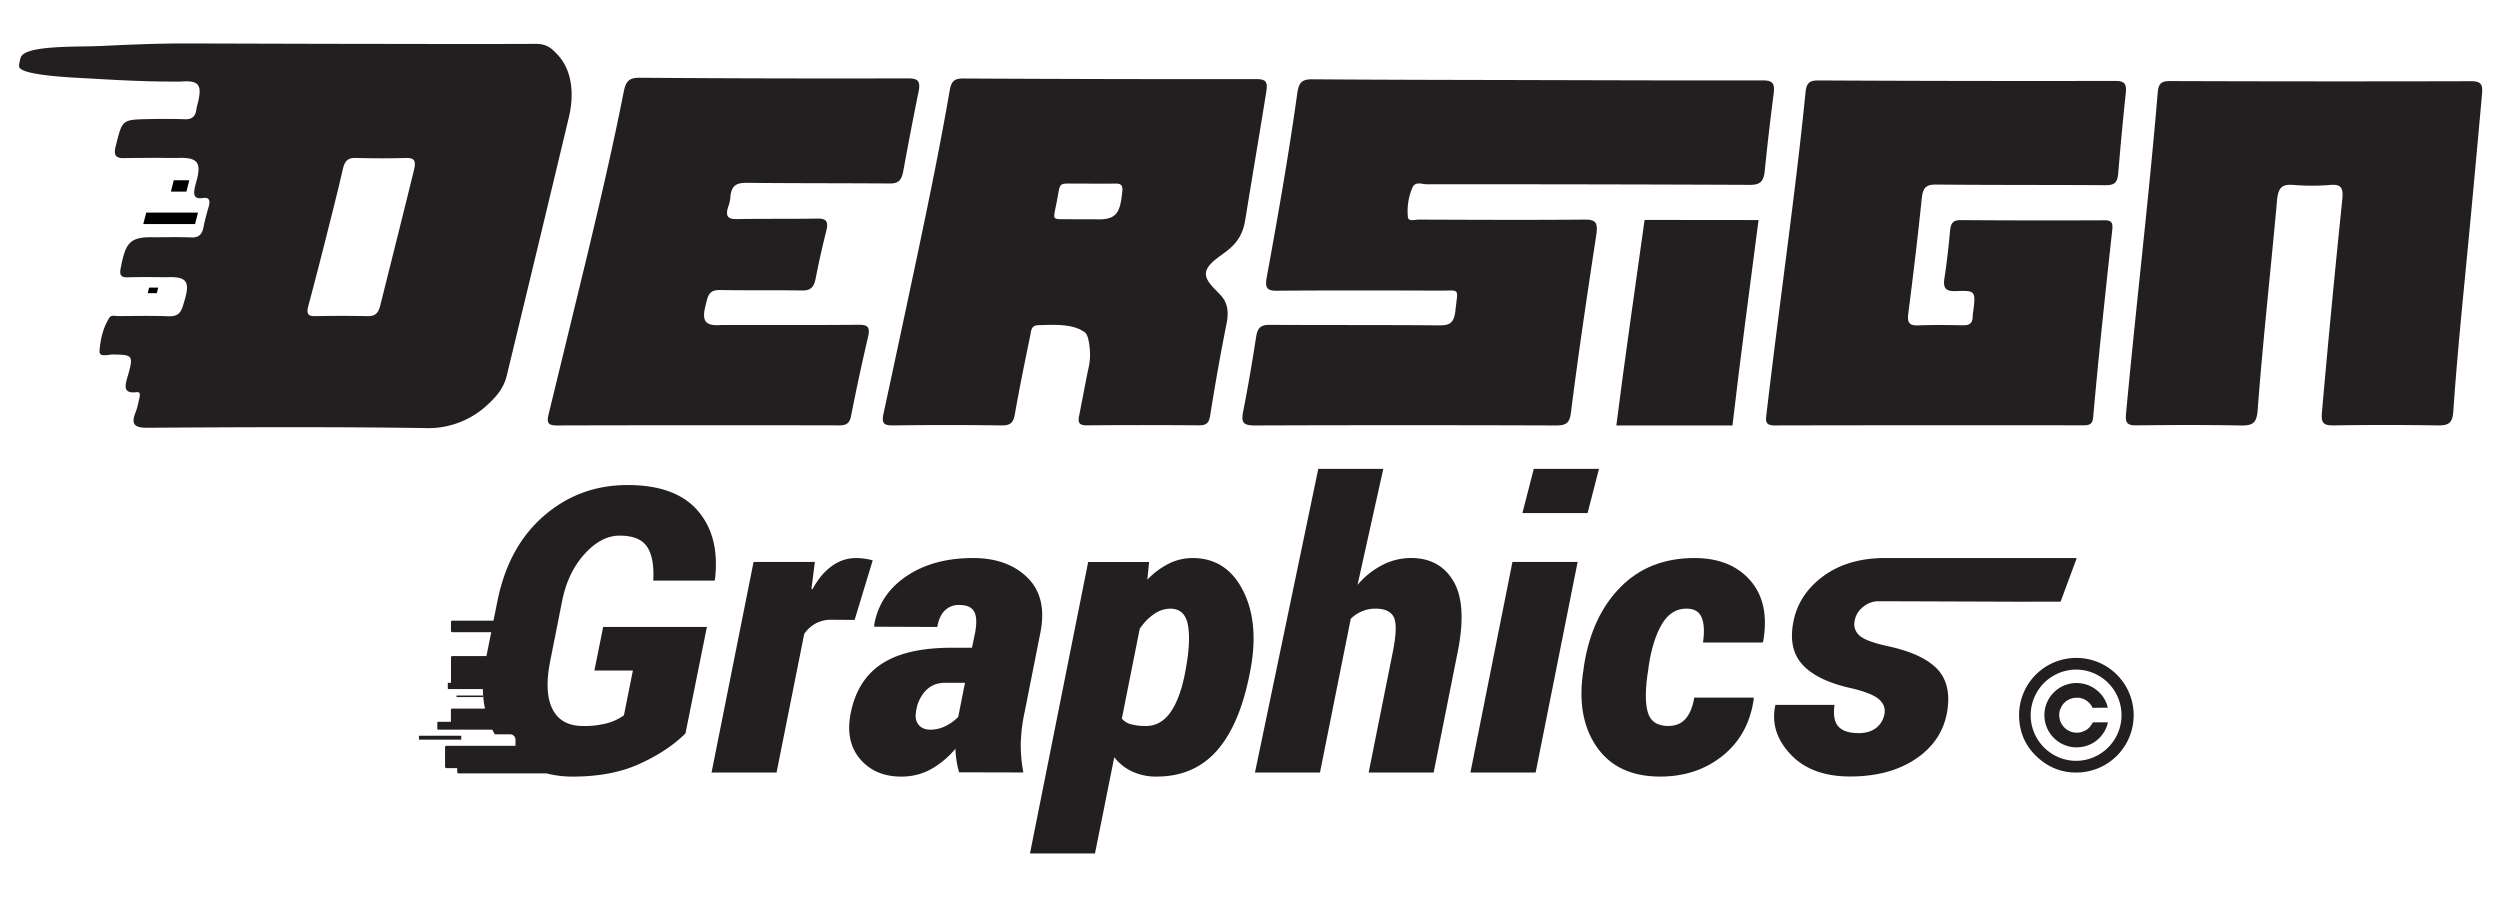 <svg xmlns="http://www.w3.org/2000/svg" viewBox="0 0 1904 699"><defs><style>.cls-1{fill:#231f20;}</style></defs><title>drs</title><g id="Layer_10" data-name="Layer 10"><g id="graphic"><path class="cls-1" d="M650.88,472.12,633.24,472a24.75,24.75,0,0,0-12,2.82,25,25,0,0,0-8.75,8L591.43,588.34H541.92l32-160.39h46.69L618,448.4l.74.45q6.22-11.57,14.75-17.71A30.89,30.89,0,0,1,651.91,425a48.83,48.83,0,0,1,6.75.51,40.14,40.14,0,0,1,6,1.26Z"/><path class="cls-1" d="M730.48,588.19a67.2,67.2,0,0,1-1.93-8.53,70.67,70.67,0,0,1-.89-9.41,67.84,67.84,0,0,1-18.46,15.49,46,46,0,0,1-22.9,5.71q-19.86,0-31.27-13.42t-7.12-34.91q5-25.33,23.64-37.57t53.29-12.23h15.42l2.37-11.41q2.07-11.13-.74-16.16t-11.27-5a15.15,15.15,0,0,0-11,4.15q-4.29,4.15-5.78,12.6L666,477.31l-.29-.89Q669.56,453,690.08,439t51.07-14q26.24,0,41.43,15t9.71,42.17l-12,60.48a127.18,127.18,0,0,0-2.89,24.16,113,113,0,0,0,2,21.5Zm-21.79-32.47A25.52,25.52,0,0,0,720,553a34.1,34.1,0,0,0,9.78-7L734.92,520H720q-9.19,0-14.82,5.86a27.87,27.87,0,0,0-7.27,14.6q-1.62,7.26,1.49,11.26T708.69,555.72Z"/><path class="cls-1" d="M951.49,514.52q-7.86,38.54-25.2,57.73t-45.51,19.2a43.37,43.37,0,0,1-18.31-3.78,36.62,36.62,0,0,1-13.85-11L833.94,650H784.43l44.32-222h46.4l-1.34,13.49a59,59,0,0,1,16.24-12.16A40.42,40.42,0,0,1,908.2,425q25.95,0,38.54,24.9t5.34,61.51Zm-48.77-3.12q4.29-22.23,2.07-35t-13.34-12.83a21.94,21.94,0,0,0-12.52,4.08A41.46,41.46,0,0,0,868,478.94L854.4,547.28a13.36,13.36,0,0,0,6.89,4.29,41.33,41.33,0,0,0,11.49,1.34q11,0,18.23-9.86t11.12-28.53Z"/><path class="cls-1" d="M1033.9,445.44a62.76,62.76,0,0,1,19-15.19,47.5,47.5,0,0,1,21.79-5.26q21.8,0,32.24,17.63t3.33,53.52l-18.38,92.2h-49.5l18.52-92.5q3.86-19.71.52-26t-13.71-6.3a26.27,26.27,0,0,0-10.37,2,27.92,27.92,0,0,0-8.6,5.7L1005.3,588.34H955.79L1004,357.09h49.51Z"/><path class="cls-1" d="M1169.54,588.34h-49.66l32-160.39h49.65Zm39.57-197.6h-49.65l8.67-33.65h49.66Z"/><path class="cls-1" d="M1270.48,552.91q8.44,0,13.27-5.49t6.6-16.15h45.06l.29.89q-3.85,27.42-23.64,43.35t-47.66,15.94q-32.89,0-48.54-22.9T1206,509.92l.45-3.41q5.92-37.35,27.79-59.44T1290.49,425q27.72,0,42.62,17.19t9.71,46.4l-.45.74H1297q1.79-12.17-1-19t-11.63-6.82q-11.72,0-18.68,11.86t-9.93,31.13l-.45,3.41q-3.4,21.06-.52,32T1270.48,552.91Z"/><path class="cls-1" d="M1581.66,425H1435.73q-28.9,0-47.87,14.37t-22.39,36.32q-3.26,20,8.3,31.57t36.62,17q15.4,3.71,20.6,8.3t4.3,10.67a17,17,0,0,1-6.37,11.12c-3.47,2.67-7.91,4-13.35,4q-10.82,0-15.41-5t-3-16.53h-44.91l-.3.89q-4,20.16,11.86,36.91t45.21,16.75q30.24,0,50.25-13.56t23.72-36.1q3.4-21-7.93-32.54T1437.22,492q-16.17-3.57-21-7.93a11.46,11.46,0,0,1-3.78-10.9,17.05,17.05,0,0,1,6.45-10.89,18,18,0,0,1,11.49-4.38c6,0,111.81.4,115.59.4a6.11,6.11,0,0,0,1-.09l22.39,0Z"/><path class="cls-1" d="M531.55,389.11Q514.65,369.4,478,369.4t-63.67,23.42q-27.19,23.42-35.5,65.07l-3,14.82H344.45a1,1,0,0,0-1,1v6.75a1,1,0,0,0,1,1h29.68l-3.66,18.21h-26a1,1,0,0,0-1,1V520h-1.87a.56.56,0,0,0-.56.56v3.68a.56.56,0,0,0,.56.56h26.15a76.81,76.81,0,0,0,1.61,14.88H344.18a.78.78,0,0,0-.77.77v9.29h-9.64a.7.7,0,0,0-.7.7V555a.7.7,0,0,0,.7.7h41.16c.61,1.21,1.25,2.4,1.94,3.57h11.71a4,4,0,0,1,4,4V568H340.06a1.11,1.11,0,0,0-1.11,1.1v14.82a1.11,1.11,0,0,0,1.11,1.11h8.15v2.87a1.11,1.11,0,0,0,1.11,1.11h66.74a81.12,81.12,0,0,0,20.32,2.45q29.65,0,51.07-9.86t34.61-23.05l16.31-81.08h-79l-6.67,33.2H482l-6.82,34.1a38.35,38.35,0,0,1-12.45,5.92,66.84,66.84,0,0,1-18.68,2.23q-16.89,0-23.34-13t-1.56-37l9-45.35q4.31-21.5,17-35.58T472,407.94q15.27,0,20.9,8.6t4.6,25.64h46.69l.3-.74Q548.44,408.83,531.55,389.11Z"/><rect class="cls-1" x="347.67" y="529.73" width="20.21" height="1.15" rx="0.13"/><rect class="cls-1" x="319.08" y="560.36" width="32.24" height="2.99" rx="0.35"/><path class="cls-1" d="M1582.19,501.07a43.54,43.54,0,0,0-44.45,42.73c-.2,15.14,6,27.33,18.14,36.34a41.72,41.72,0,0,0,24.63,8.22,43.65,43.65,0,0,0,1.68-87.29Zm-1.35,78.38h-.35a34.75,34.75,0,0,1,1.67-69.48h0a34.75,34.75,0,0,1-1.35,69.48Z"/><path class="cls-1" d="M1605.29,550.11h-11.07a.55.55,0,0,0-.37.22c-.56.84-1.06,1.73-1.67,2.54a10.42,10.42,0,0,1-1.7,1.87,11.71,11.71,0,0,1-3.79,2.27,15.67,15.67,0,0,1-2.79.84,13.49,13.49,0,0,1-7.79-1.06,13,13,0,0,1-4-2.81,14.36,14.36,0,0,1-2.72-4.07,12.51,12.51,0,0,1-1-4.09,11.5,11.5,0,0,1,.86-6,20.25,20.25,0,0,1,1.69-3.11,12.56,12.56,0,0,1,4.12-3.62,13.84,13.84,0,0,1,4.29-1.53,9.74,9.74,0,0,1,1.43-.12c1,0,1.92-.06,2.88,0a7.63,7.63,0,0,1,1.66.42,11.38,11.38,0,0,1,2.1.75,14.4,14.4,0,0,1,4.23,3.26,10.67,10.67,0,0,1,1.86,2.83.65.65,0,0,0,.7.4q3.52-.07,7-.11c1.33,0,2.66,0,4,0-.44-3.19-2.71-8.64-7.79-12.92a24.49,24.49,0,1,0-12.19,42.82,24,24,0,0,0,17-11.05,21.85,21.85,0,0,0,3.14-7.62A.51.51,0,0,0,1605.29,550.11Z"/><path class="cls-1" d="M277.6,33.41c43.56.06,87.11.21,130.67,0,6.71,0,10.8,2.36,15,6.81,13.55,13.15,14,33.43,9.63,50.58q-23.3,97.54-46.89,195c-2.18,9.07-6.8,15-13.89,21.7A66,66,0,0,1,322.9,326c-70.25-1-140.51-.66-210.77-.21-10.07.06-12.47-2.86-8.75-12.12,1.37-3.4,1.92-7,2.78-10.5.54-2.19.86-4.86-2-4.5-11.6,1.47-8.59-6.13-6.54-13.35,4.21-14.75,3.09-15.12-11.38-15.34-3.78-.06-10.79,2.49-10.45-2.62.56-8.08,2.34-17,7.4-25.28,1.52-2.49,4.85-1.31,7.23-1.34,12.65-.11,25.43-.33,38,.11,6.94.25,9.51-2.41,11.44-9.72,4.91-15.68,3.8-20.82-13-20-9.84-.08-19.71-.25-29.55.09-5.59.21-6.53-2.05-5.19-8,3.55-17.93,6.52-23.14,25.27-22.49,9.45-.07,18.95-.26,28.39.1,5.49.21,8.12-2.07,9.27-8.08,1-5,2.35-10.07,3.83-15.1,1.42-4.81.6-7.6-4.22-6.86-8,1.25-7.38-3.63-5.73-10.33,4.84-16.2,2.64-20.93-14.12-20.15-13.35-.08-26.66-.13-40,.12-7,.25-8.53-2.37-6.51-9.86,4.77-18.54,4.34-19.43,22.88-19.83,9.71-.21,19.64-.3,29.41.07,5.39.19,8.32-1.83,9-7.73a25,25,0,0,1,.75-3.36c3.58-13.87,2.43-18.91-12.48-17.6-22,.2-44.11-.86-66.07-2.15-13.29-.78-56.13-2.16-57.27-9.29-.21-1.34.9-6.31,1.56-7.54,4.74-8.9,44.17-7.29,60.78-8.11,22-1.08,44.1-2,66-1.93C187.49,33.18,232.67,33.38,277.6,33.41Zm-29,146.46c-4.48,17.66-9,35.3-13.71,52.89-1.57,5.72-.7,8.15,5,8,13.32-.23,26.56-.24,39.88,0,6,.19,8.32-2.09,9.91-8.44,8.55-34.19,17.16-68.36,25.55-102.59,1.64-6.71.81-9.61-5.85-9.41-12.78.39-25.64.28-38.52,0-5.93-.18-8.35,2.24-9.78,8.65C257.13,146,252.88,162.94,248.58,179.87Z"/><path class="cls-1" d="M1170.93,61c57.15.14,114.3.35,171.45.21,7.2,0,9.51,1.93,8.47,9.89-2.52,19.58-4.84,39.2-6.78,58.8-.85,8.7-3.86,10.93-11.52,10.89q-122.85-.54-245.72-.43c-3.7,0-9-2.56-11.17,2.63a45.28,45.28,0,0,0-3.38,22.49c.43,3.45,5.34,1.75,8.31,1.76,42.16.16,84.31.37,126.47,0,8.42-.09,10,2.59,8.68,11.58-6.86,45.08-13.6,90.17-19.31,135.42-1,8-3.7,9.81-11.49,9.79q-114.75-.39-229.5,0c-8.71,0-10.27-2.44-8.67-10.52,3.71-18.76,6.91-37.7,9.84-56.66,1.17-7.76,3.94-9.51,10.83-9.45,42.87.26,85.73,0,128.6.4,8.14.08,11.35-1.87,12.38-11.1,2-18,3.67-15.31-11.62-15.36-41.48-.15-83-.24-124.44.07-7.49.06-9.1-2.25-7.6-10.36C973.31,164.53,981.45,118,988,71.11c1.25-9.23,4.32-10.78,12-10.72C1057,60.82,1114,60.85,1170.93,61Z"/><path class="cls-1" d="M698.75,193.88c8.74-41.47,17.3-83,24.5-124.75,1.28-7.59,3.77-9.39,10.55-9.35q111.75.6,223.51.5c7.27,0,8.21,2.66,7.08,9.72-5.21,32.48-10.74,64.92-16,97.4-1.53,9.51-5.07,16.27-12.56,22.56-6.44,5.39-16.61,10.68-17.37,17.86-.65,6.1,6.53,11.93,11.14,16.93,5.55,6,6.36,13,4.47,22.17-4.63,23.12-8.72,46.33-12.41,69.58-.91,5.69-2.83,7.5-8.77,7.44q-42.55-.36-85.1,0c-6.25.06-7-2.3-5.84-7.67,2.26-11.55,4.4-23.11,6.76-34.64A46.1,46.1,0,0,0,830,266.19c-.32-3.77-1.08-10.69-3.58-12.93-9.36-7.08-24.5-5.86-35.52-5.61-5.68.13-5.51,4.17-6.22,7.69C780.58,275.19,776.52,295,773,315c-1.15,6.79-3.15,9.15-10.58,9q-41.11-.56-82.22,0c-7.08.09-8.89-1.66-7.35-8.8Q685.92,254.56,698.75,193.88ZM826.57,167H834c16.08.78,19-4.5,20.64-20.33.82-5.68-.89-6.95-5.44-6.85-9.92.18-19.84,0-29.76,0-13.67.1-11.66-1.58-14.47,13.14-3.06,16-4.5,13.71,9.44,14C818.47,167,822.53,167,826.57,167Z"/><path class="cls-1" d="M1360.44,194.58c5.28-41.24,10.5-82.48,14.61-123.85.7-7.36,2.78-9.5,9.78-9.47q113.07.59,226.14.36c7.2,0,8.78,2.27,8,9.53q-3.2,30.34-5.72,60.73c-.59,7.32-3,9.2-9.51,9.16-43-.26-86-.08-129-.47-7.81-.08-10.31,2.24-11.16,10.86-3,29.18-6.49,58.28-10.23,87.38-.93,7.16.9,9.24,7.5,9,11.31-.42,22.75-.29,34.18-.07,4.79.11,7.38-1.43,7.37-6.84a26.63,26.63,0,0,1,.33-3c2-16.25,2-16.78-12.85-16.21-7.74.3-10.45-1.78-8.88-10.61,1.77-11.69,3.06-23.25,4.14-35,.52-6,2.18-8.49,8.22-8.44q54.75.39,109.49.13c4.78,0,6.49,1.41,5.88,6.95-5.18,47.64-10.38,95.27-14.56,143-.44,5.15-2.6,6.21-7.32,6.21q-117.63-.15-235.25.09c-7.45,0-6.84-3.63-6.26-8.69C1350.1,275,1355.28,234.8,1360.44,194.58Z"/><path class="cls-1" d="M1878.82,195.78c-3.78,39.15-7.69,78.29-10.38,117.54-.58,9-3.61,10.83-12,10.67q-39.69-.63-79.35,0c-7.75.14-9.36-2.25-8.74-9.53,4.74-54.29,10-108.52,15.55-162.74.86-8.46-.81-11.53-8.93-10.89a169,169,0,0,1-28.46,0c-8.35-.64-11.43,1.88-12.31,11.68-4.77,53.25-10.75,106.5-14.78,159.86-.71,9.85-3.73,11.9-13.13,11.67-26.45-.5-52.89-.4-79.34-.08-6.79.09-8.39-2-7.8-8.5,7.55-81.72,17.31-163.22,24.18-245,.58-7.16,3.08-8.74,9.4-8.72q114.67.41,229.36.11c7.29,0,8.88,2.29,8.24,9.55Q1884.78,133.6,1878.82,195.78Z"/><path class="cls-1" d="M447.45,193.56c9.76-40.88,19.32-81.79,27.45-123,1.63-8.43,3.83-11.4,12.41-11.34q102.07.75,204.15.47c7.55,0,9.85,1.89,8.07,10.42-4.1,20-7.89,40.1-11.6,60.2-1.33,7.25-3.9,9.5-10.44,9.44-36.11-.28-72.23-.11-108.35-.5-7.84-.1-12.31,1.6-12.9,11.26a24.07,24.07,0,0,1-1.38,6.25c-2.65,7.57-.9,10.3,6.41,10.1,20.36-.34,40.71-.07,61.06-.38,7.12-.18,8.88,2.18,6.82,10-2.94,11.76-5.63,23.53-7.89,35.37-1.36,7.09-3.91,9.5-10.55,9.38-20.66-.34-41.49,0-62.23-.33-6.76-.16-9,2.34-10.52,9.34-3.54,12.88-2.72,18.57,12,17.26,34.73,0,69.46.16,104.18-.15,7.17-.08,8.68,2.17,6.88,9.67q-6.93,29.65-12.8,59.53c-1.12,5.76-3.36,7.44-9.18,7.42q-107.57-.23-215.12.06c-7.47,0-7.39-3.07-6-8.93Q432.72,254.32,447.45,193.56Z"/><path class="cls-1" d="M1319.45,324.05H1231c6.62-52.25,14.26-104.37,21.52-156.55l86.78.09C1332.59,219.73,1325.5,271.83,1319.45,324.05Z"/><path d="M148.4,170.63H109.29a.13.13,0,0,1-.12-.18l2.15-8.33a.23.23,0,0,1,.2-.19l39.11,0c.09,0,.14.08.12.18-.85,3.33-1.28,5-2.14,8.33A.23.23,0,0,1,148.4,170.63Z"/><path d="M141.8,145.94H130.33c-.09,0-.14-.08-.11-.18.83-3.33,1.25-5,2.08-8.31a.22.22,0,0,1,.2-.17H144c.09,0,.14.08.12.18-.83,3.32-1.24,5-2.08,8.31A.23.23,0,0,1,141.8,145.94Z"/><path d="M119.26,223.32h-6.64c-.09,0-.14-.08-.11-.18l1-3.94a.23.23,0,0,1,.21-.18h6.64c.09,0,.14.08.11.18-.42,1.58-.63,2.36-1,3.94A.24.24,0,0,1,119.26,223.32Z"/></g></g></svg>